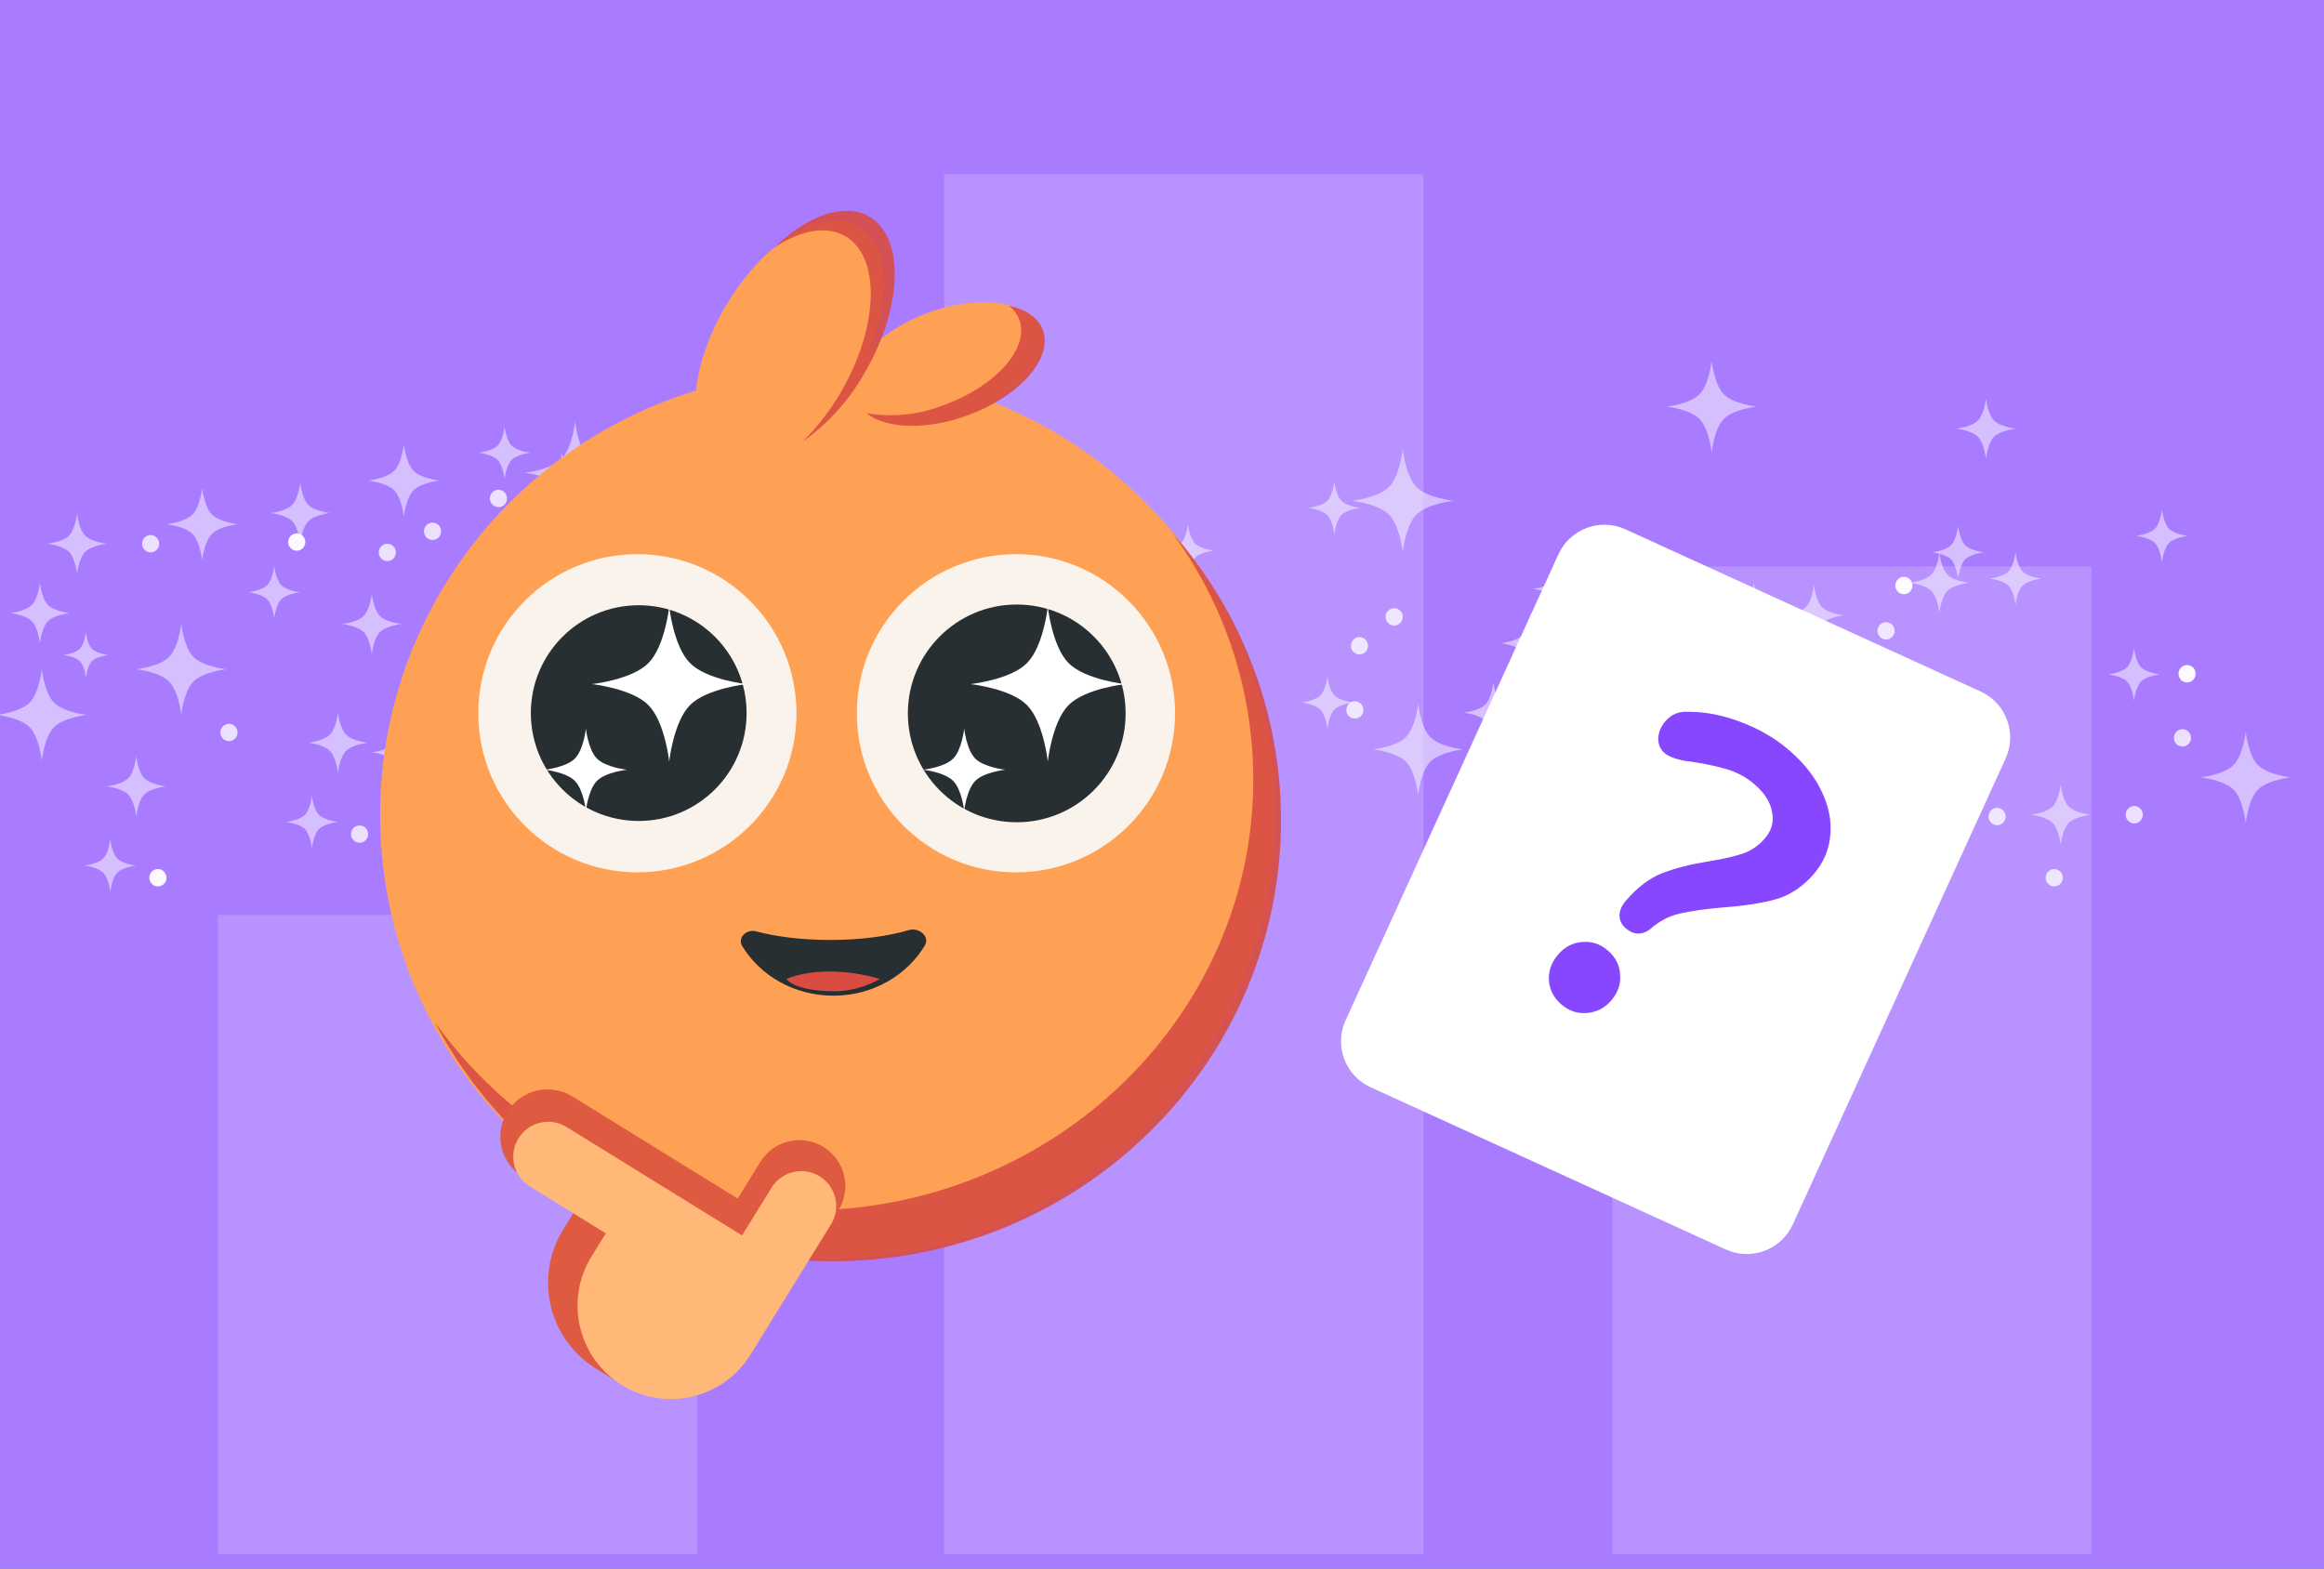 <svg width="160" height="108" viewBox="0 0 160 108" fill="none" xmlns="http://www.w3.org/2000/svg">
<rect x="0" y="0" width="160" height="108" fill="#333333" stroke="none"/>
<g clip-path="url(#clip0_17237_27285)">
<rect width="160" height="108" fill="#A97CFF"/>
<rect x="15" y="63" width="33" height="44" fill="#B893FF"/>
<rect x="65" y="12" width="33" height="95" fill="#B893FF"/>
<rect x="111" y="39" width="33" height="68" fill="#B893FF"/>
<path d="M58.929 27.997C58.929 27.997 59.1 29.616 59.765 30.292C60.431 30.967 62.026 31.141 62.026 31.141C62.026 31.141 60.431 31.314 59.765 31.99C59.1 32.666 58.929 34.285 58.929 34.285C58.929 34.285 58.758 32.666 58.092 31.99C57.427 31.314 55.831 31.141 55.831 31.141C55.831 31.141 57.427 30.967 58.092 30.292C58.758 29.616 58.929 27.997 58.929 27.997Z" fill="white" fill-opacity="0.51"/>
<path d="M2.877 46.08C2.877 46.08 3.048 47.699 3.713 48.375C4.379 49.05 5.974 49.224 5.974 49.224C5.974 49.224 4.379 49.397 3.713 50.073C3.048 50.749 2.877 52.368 2.877 52.368C2.877 52.368 2.706 50.749 2.04 50.073C1.375 49.397 -0.22 49.224 -0.22 49.224C-0.22 49.224 1.375 49.05 2.04 48.375C2.706 47.699 2.877 46.08 2.877 46.08Z" fill="white" fill-opacity="0.51"/>
<path d="M56.559 62.959C56.559 62.959 56.73 64.578 57.395 65.254C58.061 65.929 59.656 66.103 59.656 66.103C59.656 66.103 58.061 66.276 57.395 66.952C56.73 67.628 56.559 69.247 56.559 69.247C56.559 69.247 56.388 67.628 55.722 66.952C55.056 66.276 53.461 66.103 53.461 66.103C53.461 66.103 55.056 65.929 55.722 65.254C56.388 64.578 56.559 62.959 56.559 62.959Z" fill="white" fill-opacity="0.51"/>
<path d="M12.479 42.935C12.479 42.935 12.65 44.555 13.316 45.23C13.981 45.906 15.576 46.079 15.576 46.079C15.576 46.079 13.981 46.253 13.316 46.928C12.65 47.604 12.479 49.223 12.479 49.223C12.479 49.223 12.308 47.604 11.643 46.928C10.977 46.253 9.382 46.079 9.382 46.079C9.382 46.079 10.977 45.906 11.643 45.23C12.308 44.555 12.479 42.935 12.479 42.935Z" fill="white" fill-opacity="0.51"/>
<path d="M97.634 48.456C97.634 48.456 97.805 50.075 98.47 50.75C99.136 51.426 100.731 51.599 100.731 51.599C100.731 51.599 99.136 51.773 98.47 52.449C97.805 53.124 97.634 54.743 97.634 54.743C97.634 54.743 97.463 53.124 96.797 52.449C96.132 51.773 94.537 51.599 94.537 51.599C94.537 51.599 96.132 51.426 96.797 50.75C97.463 50.075 97.634 48.456 97.634 48.456Z" fill="white" fill-opacity="0.51"/>
<path d="M154.611 50.381C154.611 50.381 154.782 52 155.448 52.675C156.113 53.351 157.708 53.524 157.708 53.524C157.708 53.524 156.113 53.698 155.448 54.373C154.782 55.049 154.611 56.668 154.611 56.668C154.611 56.668 154.44 55.049 153.775 54.373C153.109 53.698 151.514 53.524 151.514 53.524C151.514 53.524 153.109 53.351 153.775 52.675C154.44 52 154.611 50.381 154.611 50.381Z" fill="white" fill-opacity="0.51"/>
<path d="M39.595 29.019C39.595 29.019 39.787 30.84 40.536 31.6C41.285 32.361 43.079 32.556 43.079 32.556C43.079 32.556 41.285 32.751 40.536 33.511C39.787 34.271 39.595 36.092 39.595 36.092C39.595 36.092 39.403 34.271 38.654 33.511C37.905 32.751 36.111 32.556 36.111 32.556C36.111 32.556 37.905 32.361 38.654 31.6C39.403 30.84 39.595 29.019 39.595 29.019Z" fill="white" fill-opacity="0.51"/>
<path d="M96.573 30.944C96.573 30.944 96.765 32.765 97.513 33.526C98.262 34.286 100.057 34.481 100.057 34.481C100.057 34.481 98.262 34.676 97.513 35.436C96.765 36.196 96.573 38.017 96.573 38.017C96.573 38.017 96.38 36.196 95.632 35.436C94.883 34.676 93.088 34.481 93.088 34.481C93.088 34.481 94.883 34.286 95.632 33.526C96.38 32.765 96.573 30.944 96.573 30.944Z" fill="white" fill-opacity="0.51"/>
<path d="M13.919 33.596C13.919 33.596 14.055 34.882 14.583 35.418C15.112 35.955 16.378 36.093 16.378 36.093C16.378 36.093 15.112 36.23 14.583 36.767C14.055 37.303 13.919 38.589 13.919 38.589C13.919 38.589 13.784 37.303 13.255 36.767C12.726 36.23 11.46 36.093 11.46 36.093C11.46 36.093 12.726 35.955 13.255 35.418C13.784 34.882 13.919 33.596 13.919 33.596Z" fill="white" fill-opacity="0.51"/>
<path d="M70.897 35.522C70.897 35.522 71.032 36.807 71.561 37.343C72.09 37.88 73.356 38.018 73.356 38.018C73.356 38.018 72.09 38.156 71.561 38.692C71.032 39.228 70.897 40.514 70.897 40.514C70.897 40.514 70.761 39.228 70.233 38.692C69.704 38.156 68.438 38.018 68.438 38.018C68.438 38.018 69.704 37.88 70.233 37.343C70.761 36.807 70.897 35.522 70.897 35.522Z" fill="white" fill-opacity="0.51"/>
<path d="M27.804 30.593C27.804 30.593 27.94 31.879 28.468 32.415C28.997 32.952 30.263 33.089 30.263 33.089C30.263 33.089 28.997 33.227 28.468 33.764C27.94 34.3 27.804 35.586 27.804 35.586C27.804 35.586 27.668 34.3 27.14 33.764C26.611 33.227 25.345 33.089 25.345 33.089C25.345 33.089 26.611 32.952 27.14 32.415C27.668 31.879 27.804 30.593 27.804 30.593Z" fill="white" fill-opacity="0.51"/>
<path d="M117.841 24.853C117.841 24.853 118.012 26.472 118.677 27.148C119.343 27.823 120.938 27.997 120.938 27.997C120.938 27.997 119.343 28.17 118.677 28.846C118.012 29.522 117.841 31.141 117.841 31.141C117.841 31.141 117.67 29.522 117.004 28.846C116.339 28.17 114.744 27.997 114.744 27.997C114.744 27.997 116.339 27.823 117.004 27.148C117.67 26.472 117.841 24.853 117.841 24.853Z" fill="white" fill-opacity="0.51"/>
<path d="M49.006 48.456C49.006 48.456 49.092 49.265 49.424 49.603C49.757 49.941 50.555 50.028 50.555 50.028C50.555 50.028 49.757 50.114 49.424 50.452C49.092 50.79 49.006 51.599 49.006 51.599C49.006 51.599 48.921 50.79 48.588 50.452C48.255 50.114 47.458 50.028 47.458 50.028C47.458 50.028 48.255 49.941 48.588 49.603C48.921 49.265 49.006 48.456 49.006 48.456Z" fill="white" fill-opacity="0.51"/>
<path d="M5.913 43.527C5.913 43.527 5.999 44.337 6.332 44.674C6.664 45.012 7.462 45.099 7.462 45.099C7.462 45.099 6.664 45.186 6.332 45.524C5.999 45.861 5.913 46.671 5.913 46.671C5.913 46.671 5.828 45.861 5.495 45.524C5.162 45.186 4.365 45.099 4.365 45.099C4.365 45.099 5.162 45.012 5.495 44.674C5.828 44.337 5.913 43.527 5.913 43.527Z" fill="white" fill-opacity="0.51"/>
<path d="M105.984 50.381C105.984 50.381 106.069 51.19 106.402 51.528C106.735 51.866 107.532 51.953 107.532 51.953C107.532 51.953 106.735 52.039 106.402 52.377C106.069 52.715 105.984 53.524 105.984 53.524C105.984 53.524 105.898 52.715 105.565 52.377C105.233 52.039 104.435 51.953 104.435 51.953C104.435 51.953 105.233 51.866 105.565 51.528C105.898 51.19 105.984 50.381 105.984 50.381Z" fill="white" fill-opacity="0.51"/>
<path d="M108.576 47.143C108.576 47.143 108.689 48.215 109.129 48.662C109.57 49.109 110.626 49.224 110.626 49.224C110.626 49.224 109.57 49.339 109.129 49.786C108.689 50.233 108.576 51.304 108.576 51.304C108.576 51.304 108.463 50.233 108.022 49.786C107.582 49.339 106.526 49.224 106.526 49.224C106.526 49.224 107.582 49.109 108.022 48.662C108.463 48.215 108.576 47.143 108.576 47.143Z" fill="white" fill-opacity="0.51"/>
<path d="M48.398 40.286C48.398 40.286 48.512 41.358 48.952 41.805C49.393 42.252 50.448 42.367 50.448 42.367C50.448 42.367 49.393 42.482 48.952 42.929C48.512 43.376 48.398 44.447 48.398 44.447C48.398 44.447 48.285 43.376 47.845 42.929C47.404 42.482 46.349 42.367 46.349 42.367C46.349 42.367 47.404 42.252 47.845 41.805C48.285 41.358 48.398 40.286 48.398 40.286Z" fill="white" fill-opacity="0.51"/>
<path d="M5.306 35.358C5.306 35.358 5.419 36.429 5.859 36.876C6.3 37.324 7.356 37.438 7.356 37.438C7.356 37.438 6.3 37.553 5.859 38C5.419 38.447 5.306 39.519 5.306 39.519C5.306 39.519 5.193 38.447 4.752 38C4.312 37.553 3.256 37.438 3.256 37.438C3.256 37.438 4.312 37.324 4.752 36.876C5.193 36.429 5.306 35.358 5.306 35.358Z" fill="white" fill-opacity="0.51"/>
<path d="M105.376 42.211C105.376 42.211 105.489 43.283 105.93 43.73C106.37 44.177 107.426 44.292 107.426 44.292C107.426 44.292 106.37 44.407 105.93 44.854C105.489 45.301 105.376 46.373 105.376 46.373C105.376 46.373 105.263 45.301 104.822 44.854C104.382 44.407 103.326 44.292 103.326 44.292C103.326 44.292 104.382 44.177 104.822 43.73C105.263 43.283 105.376 42.211 105.376 42.211Z" fill="white" fill-opacity="0.51"/>
<path d="M141.874 54.019C141.874 54.019 141.987 55.09 142.428 55.537C142.868 55.984 143.924 56.099 143.924 56.099C143.924 56.099 142.868 56.214 142.428 56.661C141.987 57.108 141.874 58.18 141.874 58.18C141.874 58.18 141.761 57.108 141.32 56.661C140.88 56.214 139.824 56.099 139.824 56.099C139.824 56.099 140.88 55.984 141.32 55.537C141.761 55.09 141.874 54.019 141.874 54.019Z" fill="white" fill-opacity="0.51"/>
<path d="M45.839 45.062C45.839 45.062 45.953 46.134 46.393 46.581C46.834 47.028 47.889 47.143 47.889 47.143C47.889 47.143 46.834 47.258 46.393 47.705C45.953 48.152 45.839 49.223 45.839 49.223C45.839 49.223 45.726 48.152 45.286 47.705C44.845 47.258 43.79 47.143 43.79 47.143C43.79 47.143 44.845 47.028 45.286 46.581C45.726 46.134 45.839 45.062 45.839 45.062Z" fill="white" fill-opacity="0.51"/>
<path d="M2.747 40.133C2.747 40.133 2.86 41.205 3.3 41.652C3.741 42.099 4.796 42.214 4.796 42.214C4.796 42.214 3.741 42.329 3.3 42.776C2.86 43.223 2.747 44.295 2.747 44.295C2.747 44.295 2.634 43.223 2.193 42.776C1.752 42.329 0.697 42.214 0.697 42.214C0.697 42.214 1.752 42.099 2.193 41.652C2.634 41.205 2.747 40.133 2.747 40.133Z" fill="white" fill-opacity="0.51"/>
<path d="M102.817 46.987C102.817 46.987 102.93 48.059 103.371 48.506C103.811 48.953 104.867 49.068 104.867 49.068C104.867 49.068 103.811 49.183 103.371 49.63C102.93 50.077 102.817 51.148 102.817 51.148C102.817 51.148 102.704 50.077 102.263 49.63C101.823 49.183 100.767 49.068 100.767 49.068C100.767 49.068 101.823 48.953 102.263 48.506C102.704 48.059 102.817 46.987 102.817 46.987Z" fill="white" fill-opacity="0.51"/>
<path d="M133.52 38.046C133.52 38.046 133.633 39.118 134.074 39.565C134.514 40.012 135.57 40.127 135.57 40.127C135.57 40.127 134.514 40.242 134.074 40.689C133.633 41.136 133.52 42.208 133.52 42.208C133.52 42.208 133.407 41.136 132.966 40.689C132.526 40.242 131.47 40.127 131.47 40.127C131.47 40.127 132.526 40.012 132.966 39.565C133.407 39.118 133.52 38.046 133.52 38.046Z" fill="white" fill-opacity="0.51"/>
<path d="M136.727 27.433C136.727 27.433 136.84 28.505 137.281 28.952C137.721 29.399 138.777 29.514 138.777 29.514C138.777 29.514 137.721 29.629 137.281 30.076C136.84 30.523 136.727 31.595 136.727 31.595C136.727 31.595 136.614 30.523 136.173 30.076C135.733 29.629 134.677 29.514 134.677 29.514C134.677 29.514 135.733 29.399 136.173 28.952C136.614 28.505 136.727 27.433 136.727 27.433Z" fill="white" fill-opacity="0.51"/>
<path d="M63.764 38.172C63.764 38.172 63.877 39.243 64.318 39.691C64.758 40.138 65.814 40.253 65.814 40.253C65.814 40.253 64.758 40.367 64.318 40.815C63.877 41.262 63.764 42.333 63.764 42.333C63.764 42.333 63.651 41.262 63.211 40.815C62.77 40.367 61.714 40.253 61.714 40.253C61.714 40.253 62.77 40.138 63.211 39.691C63.651 39.243 63.764 38.172 63.764 38.172Z" fill="white" fill-opacity="0.51"/>
<path d="M20.671 33.243C20.671 33.243 20.785 34.315 21.225 34.762C21.666 35.209 22.721 35.324 22.721 35.324C22.721 35.324 21.666 35.439 21.225 35.886C20.785 36.333 20.671 37.405 20.671 37.405C20.671 37.405 20.558 36.333 20.118 35.886C19.677 35.439 18.622 35.324 18.622 35.324C18.622 35.324 19.677 35.209 20.118 34.762C20.558 34.315 20.671 33.243 20.671 33.243Z" fill="white" fill-opacity="0.51"/>
<path d="M120.742 40.097C120.742 40.097 120.855 41.169 121.295 41.616C121.736 42.063 122.792 42.178 122.792 42.178C122.792 42.178 121.736 42.292 121.295 42.74C120.855 43.187 120.742 44.258 120.742 44.258C120.742 44.258 120.629 43.187 120.188 42.74C119.748 42.292 118.692 42.178 118.692 42.178C118.692 42.178 119.748 42.063 120.188 41.616C120.629 41.169 120.742 40.097 120.742 40.097Z" fill="white" fill-opacity="0.51"/>
<path d="M9.382 52.063C9.382 52.063 9.495 53.135 9.935 53.582C10.376 54.029 11.432 54.144 11.432 54.144C11.432 54.144 10.376 54.259 9.935 54.706C9.495 55.153 9.382 56.225 9.382 56.225C9.382 56.225 9.269 55.153 8.828 54.706C8.388 54.259 7.332 54.144 7.332 54.144C7.332 54.144 8.388 54.029 8.828 53.582C9.269 53.135 9.382 52.063 9.382 52.063Z" fill="white" fill-opacity="0.51"/>
<path d="M66.359 53.988C66.359 53.988 66.472 55.06 66.913 55.507C67.354 55.954 68.409 56.069 68.409 56.069C68.409 56.069 67.354 56.184 66.913 56.631C66.472 57.078 66.359 58.15 66.359 58.15C66.359 58.15 66.246 57.078 65.806 56.631C65.365 56.184 64.31 56.069 64.31 56.069C64.31 56.069 65.365 55.954 65.806 55.507C66.246 55.06 66.359 53.988 66.359 53.988Z" fill="white" fill-opacity="0.51"/>
<path d="M23.267 49.06C23.267 49.06 23.38 50.131 23.82 50.578C24.261 51.026 25.317 51.141 25.317 51.141C25.317 51.141 24.261 51.255 23.82 51.703C23.38 52.15 23.267 53.221 23.267 53.221C23.267 53.221 23.154 52.15 22.713 51.703C22.272 51.255 21.217 51.141 21.217 51.141C21.217 51.141 22.272 51.026 22.713 50.578C23.154 50.131 23.267 49.06 23.267 49.06Z" fill="white" fill-opacity="0.51"/>
<path d="M25.595 40.885C25.595 40.885 25.708 41.957 26.148 42.404C26.589 42.851 27.645 42.966 27.645 42.966C27.645 42.966 26.589 43.081 26.148 43.528C25.708 43.975 25.595 45.047 25.595 45.047C25.595 45.047 25.482 43.975 25.041 43.528C24.601 43.081 23.545 42.966 23.545 42.966C23.545 42.966 24.601 42.851 25.041 42.404C25.482 41.957 25.595 40.885 25.595 40.885Z" fill="white" fill-opacity="0.51"/>
<path d="M82.572 42.81C82.572 42.81 82.685 43.882 83.126 44.329C83.567 44.776 84.622 44.891 84.622 44.891C84.622 44.891 83.567 45.006 83.126 45.453C82.685 45.9 82.572 46.972 82.572 46.972C82.572 46.972 82.459 45.9 82.019 45.453C81.578 45.006 80.522 44.891 80.522 44.891C80.522 44.891 81.578 44.776 82.019 44.329C82.459 43.882 82.572 42.81 82.572 42.81Z" fill="white" fill-opacity="0.51"/>
<path d="M39.48 37.882C39.48 37.882 39.593 38.954 40.033 39.401C40.474 39.848 41.529 39.963 41.529 39.963C41.529 39.963 40.474 40.078 40.033 40.525C39.593 40.972 39.48 42.044 39.48 42.044C39.48 42.044 39.366 40.972 38.926 40.525C38.485 40.078 37.43 39.963 37.43 39.963C37.43 39.963 38.485 39.848 38.926 39.401C39.366 38.954 39.48 37.882 39.48 37.882Z" fill="white" fill-opacity="0.51"/>
<path d="M124.884 40.286C124.884 40.286 124.997 41.358 125.438 41.805C125.878 42.252 126.934 42.367 126.934 42.367C126.934 42.367 125.878 42.482 125.438 42.929C124.997 43.376 124.884 44.447 124.884 44.447C124.884 44.447 124.771 43.376 124.331 42.929C123.89 42.482 122.834 42.367 122.834 42.367C122.834 42.367 123.89 42.252 124.331 41.805C124.771 41.358 124.884 40.286 124.884 40.286Z" fill="white" fill-opacity="0.51"/>
<path d="M34.41 44.626C34.41 44.626 34.509 45.562 34.894 45.953C35.279 46.344 36.201 46.444 36.201 46.444C36.201 46.444 35.279 46.544 34.894 46.935C34.509 47.326 34.41 48.262 34.41 48.262C34.41 48.262 34.311 47.326 33.926 46.935C33.541 46.544 32.619 46.444 32.619 46.444C32.619 46.444 33.541 46.344 33.926 45.953C34.311 45.562 34.41 44.626 34.41 44.626Z" fill="white" fill-opacity="0.51"/>
<path d="M91.388 46.551C91.388 46.551 91.487 47.487 91.871 47.878C92.256 48.269 93.179 48.369 93.179 48.369C93.179 48.369 92.256 48.469 91.871 48.86C91.487 49.251 91.388 50.187 91.388 50.187C91.388 50.187 91.289 49.251 90.904 48.86C90.519 48.469 89.597 48.369 89.597 48.369C89.597 48.369 90.519 48.269 90.904 47.878C91.289 47.487 91.388 46.551 91.388 46.551Z" fill="white" fill-opacity="0.51"/>
<path d="M125.306 49.825C125.306 49.825 125.405 50.761 125.79 51.152C126.175 51.542 127.097 51.643 127.097 51.643C127.097 51.643 126.175 51.743 125.79 52.134C125.405 52.525 125.306 53.461 125.306 53.461C125.306 53.461 125.207 52.525 124.822 52.134C124.438 51.743 123.515 51.643 123.515 51.643C123.515 51.643 124.438 51.542 124.822 51.152C125.207 50.761 125.306 49.825 125.306 49.825Z" fill="white" fill-opacity="0.51"/>
<path d="M77.832 34.285C77.832 34.285 77.93 35.221 78.315 35.612C78.7 36.002 79.623 36.103 79.623 36.103C79.623 36.103 78.7 36.203 78.315 36.594C77.93 36.984 77.832 37.921 77.832 37.921C77.832 37.921 77.733 36.984 77.348 36.594C76.963 36.203 76.04 36.103 76.04 36.103C76.04 36.103 76.963 36.002 77.348 35.612C77.733 35.221 77.832 34.285 77.832 34.285Z" fill="white" fill-opacity="0.51"/>
<path d="M34.739 29.356C34.739 29.356 34.838 30.293 35.222 30.683C35.608 31.074 36.53 31.174 36.53 31.174C36.53 31.174 35.608 31.274 35.222 31.665C34.838 32.056 34.739 32.992 34.739 32.992C34.739 32.992 34.64 32.056 34.255 31.665C33.87 31.274 32.948 31.174 32.948 31.174C32.948 31.174 33.87 31.074 34.255 30.683C34.64 30.293 34.739 29.356 34.739 29.356Z" fill="white" fill-opacity="0.51"/>
<path d="M134.809 36.21C134.809 36.21 134.908 37.146 135.293 37.537C135.678 37.927 136.6 38.028 136.6 38.028C136.6 38.028 135.678 38.128 135.293 38.519C134.908 38.91 134.809 39.846 134.809 39.846C134.809 39.846 134.71 38.91 134.325 38.519C133.94 38.128 133.018 38.028 133.018 38.028C133.018 38.028 133.94 37.927 134.325 37.537C134.71 37.146 134.809 36.21 134.809 36.21Z" fill="white" fill-opacity="0.51"/>
<path d="M118.56 40.253C118.56 40.253 118.659 41.189 119.044 41.58C119.429 41.971 120.351 42.071 120.351 42.071C120.351 42.071 119.429 42.171 119.044 42.562C118.659 42.953 118.56 43.889 118.56 43.889C118.56 43.889 118.461 42.953 118.076 42.562C117.691 42.171 116.769 42.071 116.769 42.071C116.769 42.071 117.691 41.971 118.076 41.58C118.461 41.189 118.56 40.253 118.56 40.253Z" fill="white" fill-opacity="0.51"/>
<path d="M91.866 33.154C91.866 33.154 91.965 34.09 92.35 34.481C92.735 34.871 93.657 34.972 93.657 34.972C93.657 34.972 92.735 35.072 92.35 35.463C91.965 35.854 91.866 36.79 91.866 36.79C91.866 36.79 91.767 35.854 91.382 35.463C90.998 35.072 90.075 34.972 90.075 34.972C90.075 34.972 90.998 34.871 91.382 34.481C91.767 34.09 91.866 33.154 91.866 33.154Z" fill="white" fill-opacity="0.51"/>
<path d="M148.844 35.079C148.844 35.079 148.943 36.015 149.328 36.406C149.712 36.797 150.635 36.897 150.635 36.897C150.635 36.897 149.712 36.997 149.328 37.388C148.943 37.779 148.844 38.715 148.844 38.715C148.844 38.715 148.745 37.779 148.36 37.388C147.975 36.997 147.053 36.897 147.053 36.897C147.053 36.897 147.975 36.797 148.36 36.406C148.745 36.015 148.844 35.079 148.844 35.079Z" fill="white" fill-opacity="0.51"/>
<path d="M146.921 44.615C146.921 44.615 147.02 45.551 147.405 45.942C147.79 46.333 148.712 46.433 148.712 46.433C148.712 46.433 147.79 46.533 147.405 46.924C147.02 47.315 146.921 48.251 146.921 48.251C146.921 48.251 146.822 47.315 146.437 46.924C146.052 46.533 145.13 46.433 145.13 46.433C145.13 46.433 146.052 46.333 146.437 45.942C146.822 45.551 146.921 44.615 146.921 44.615Z" fill="white" fill-opacity="0.51"/>
<path d="M61.973 43.889C61.973 43.889 62.072 44.825 62.457 45.216C62.842 45.606 63.764 45.707 63.764 45.707C63.764 45.707 62.842 45.807 62.457 46.198C62.072 46.588 61.973 47.525 61.973 47.525C61.973 47.525 61.874 46.588 61.489 46.198C61.105 45.807 60.182 45.707 60.182 45.707C60.182 45.707 61.105 45.606 61.489 45.216C61.874 44.825 61.973 43.889 61.973 43.889Z" fill="white" fill-opacity="0.51"/>
<path d="M18.88 38.96C18.88 38.96 18.979 39.897 19.364 40.287C19.749 40.678 20.671 40.778 20.671 40.778C20.671 40.778 19.749 40.879 19.364 41.269C18.979 41.66 18.88 42.596 18.88 42.596C18.88 42.596 18.782 41.66 18.397 41.269C18.012 40.879 17.089 40.778 17.089 40.778C17.089 40.778 18.012 40.678 18.397 40.287C18.782 39.897 18.88 38.96 18.88 38.96Z" fill="white" fill-opacity="0.51"/>
<path d="M118.951 45.814C118.951 45.814 119.05 46.75 119.434 47.141C119.819 47.531 120.742 47.632 120.742 47.632C120.742 47.632 119.819 47.732 119.434 48.123C119.05 48.514 118.951 49.45 118.951 49.45C118.951 49.45 118.852 48.514 118.467 48.123C118.082 47.732 117.16 47.632 117.16 47.632C117.16 47.632 118.082 47.531 118.467 47.141C118.852 46.75 118.951 45.814 118.951 45.814Z" fill="white" fill-opacity="0.51"/>
<path d="M7.591 57.78C7.591 57.78 7.69 58.717 8.075 59.107C8.46 59.498 9.382 59.598 9.382 59.598C9.382 59.598 8.46 59.699 8.075 60.089C7.69 60.48 7.591 61.416 7.591 61.416C7.591 61.416 7.492 60.48 7.107 60.089C6.722 59.699 5.8 59.598 5.8 59.598C5.8 59.598 6.722 59.498 7.107 59.107C7.492 58.717 7.591 57.78 7.591 57.78Z" fill="white" fill-opacity="0.51"/>
<path d="M64.568 59.705C64.568 59.705 64.667 60.641 65.052 61.032C65.437 61.423 66.359 61.523 66.359 61.523C66.359 61.523 65.437 61.623 65.052 62.014C64.667 62.405 64.568 63.341 64.568 63.341C64.568 63.341 64.47 62.405 64.085 62.014C63.7 61.623 62.777 61.523 62.777 61.523C62.777 61.523 63.7 61.423 64.085 61.032C64.47 60.641 64.568 59.705 64.568 59.705Z" fill="white" fill-opacity="0.51"/>
<path d="M21.476 54.777C21.476 54.777 21.574 55.713 21.959 56.104C22.344 56.494 23.267 56.595 23.267 56.595C23.267 56.595 22.344 56.695 21.959 57.086C21.574 57.476 21.476 58.413 21.476 58.413C21.476 58.413 21.377 57.476 20.992 57.086C20.607 56.695 19.685 56.595 19.685 56.595C19.685 56.595 20.607 56.494 20.992 56.104C21.377 55.713 21.476 54.777 21.476 54.777Z" fill="white" fill-opacity="0.51"/>
<path d="M107.314 38.731C107.314 38.731 107.413 39.667 107.798 40.058C108.183 40.449 109.106 40.549 109.106 40.549C109.106 40.549 108.183 40.649 107.798 41.04C107.413 41.431 107.314 42.367 107.314 42.367C107.314 42.367 107.216 41.431 106.831 41.04C106.446 40.649 105.523 40.549 105.523 40.549C105.523 40.549 106.446 40.449 106.831 40.058C107.216 39.667 107.314 38.731 107.314 38.731Z" fill="white" fill-opacity="0.51"/>
<path d="M81.786 36.092C81.786 36.092 81.885 37.029 82.269 37.419C82.654 37.81 83.577 37.91 83.577 37.91C83.577 37.91 82.654 38.011 82.269 38.401C81.885 38.792 81.786 39.728 81.786 39.728C81.786 39.728 81.687 38.792 81.302 38.401C80.917 38.011 79.995 37.91 79.995 37.91C79.995 37.91 80.917 37.81 81.302 37.419C81.687 37.029 81.786 36.092 81.786 36.092Z" fill="white" fill-opacity="0.51"/>
<path d="M38.693 31.164C38.693 31.164 38.792 32.1 39.177 32.491C39.562 32.882 40.484 32.982 40.484 32.982C40.484 32.982 39.562 33.082 39.177 33.473C38.792 33.864 38.693 34.8 38.693 34.8C38.693 34.8 38.594 33.864 38.209 33.473C37.824 33.082 36.902 32.982 36.902 32.982C36.902 32.982 37.824 32.882 38.209 32.491C38.594 32.1 38.693 31.164 38.693 31.164Z" fill="white" fill-opacity="0.51"/>
<path d="M138.763 38.017C138.763 38.017 138.862 38.954 139.247 39.344C139.632 39.735 140.554 39.835 140.554 39.835C140.554 39.835 139.632 39.936 139.247 40.326C138.862 40.717 138.763 41.653 138.763 41.653C138.763 41.653 138.664 40.717 138.279 40.326C137.895 39.936 136.972 39.835 136.972 39.835C136.972 39.835 137.895 39.735 138.279 39.344C138.664 38.954 138.763 38.017 138.763 38.017Z" fill="white" fill-opacity="0.51"/>
<path d="M27.403 49.984C27.403 49.984 27.502 50.92 27.887 51.311C28.272 51.702 29.194 51.802 29.194 51.802C29.194 51.802 28.272 51.902 27.887 52.293C27.502 52.684 27.403 53.62 27.403 53.62C27.403 53.62 27.305 52.684 26.92 52.293C26.535 51.902 25.612 51.802 25.612 51.802C25.612 51.802 26.535 51.702 26.92 51.311C27.305 50.92 27.403 49.984 27.403 49.984Z" fill="white" fill-opacity="0.51"/>
<path d="M84.381 51.909C84.381 51.909 84.48 52.845 84.865 53.236C85.25 53.627 86.172 53.727 86.172 53.727C86.172 53.727 85.25 53.828 84.865 54.218C84.48 54.609 84.381 55.545 84.381 55.545C84.381 55.545 84.282 54.609 83.897 54.218C83.512 53.828 82.59 53.727 82.59 53.727C82.59 53.727 83.512 53.627 83.897 53.236C84.282 52.845 84.381 51.909 84.381 51.909Z" fill="white" fill-opacity="0.51"/>
<path d="M41.288 46.981C41.288 46.981 41.387 47.917 41.772 48.308C42.157 48.698 43.079 48.799 43.079 48.799C43.079 48.799 42.157 48.899 41.772 49.29C41.387 49.681 41.288 50.617 41.288 50.617C41.288 50.617 41.189 49.681 40.804 49.29C40.419 48.899 39.497 48.799 39.497 48.799C39.497 48.799 40.419 48.698 40.804 48.308C41.189 47.917 41.288 46.981 41.288 46.981Z" fill="white" fill-opacity="0.51"/>
<ellipse cx="93.596" cy="44.464" rx="0.589" ry="0.598" fill="white" fill-opacity="0.77"/>
<ellipse cx="150.573" cy="46.389" rx="0.589" ry="0.598" fill="white" fill-opacity="0.96"/>
<ellipse cx="58.857" cy="55.361" rx="0.589" ry="0.598" fill="white" fill-opacity="0.77"/>
<ellipse cx="15.764" cy="50.433" rx="0.589" ry="0.598" fill="white" fill-opacity="0.77"/>
<ellipse cx="115.834" cy="57.286" rx="0.589" ry="0.598" fill="white" fill-opacity="0.77"/>
<ellipse cx="39.006" cy="40.549" rx="0.589" ry="0.598" fill="white" fill-opacity="0.77"/>
<ellipse cx="95.983" cy="42.474" rx="0.589" ry="0.598" fill="white" fill-opacity="0.77"/>
<ellipse cx="129.902" cy="45.747" rx="0.589" ry="0.598" fill="white" fill-opacity="0.77"/>
<ellipse cx="69.758" cy="42.966" rx="0.589" ry="0.598" fill="white" fill-opacity="0.77"/>
<ellipse cx="26.665" cy="38.037" rx="0.589" ry="0.598" fill="white" fill-opacity="0.77"/>
<ellipse cx="126.735" cy="44.891" rx="0.589" ry="0.598" fill="white" fill-opacity="0.77"/>
<ellipse cx="80.515" cy="54.295" rx="0.589" ry="0.598" fill="white" fill-opacity="0.96"/>
<ellipse cx="37.422" cy="49.367" rx="0.589" ry="0.598" fill="white" fill-opacity="0.77"/>
<ellipse cx="137.493" cy="56.221" rx="0.589" ry="0.598" fill="white" fill-opacity="0.77"/>
<ellipse cx="53.461" cy="42.367" rx="0.589" ry="0.598" fill="white" fill-opacity="0.77"/>
<ellipse cx="10.369" cy="37.438" rx="0.589" ry="0.598" fill="white" fill-opacity="0.77"/>
<ellipse cx="110.439" cy="44.292" rx="0.589" ry="0.598" fill="white" fill-opacity="0.77"/>
<ellipse cx="146.937" cy="56.098" rx="0.589" ry="0.598" fill="white" fill-opacity="0.77"/>
<ellipse cx="20.431" cy="37.322" rx="0.589" ry="0.598" fill="white" fill-opacity="0.96"/>
<ellipse cx="77.409" cy="39.248" rx="0.589" ry="0.598" fill="white" fill-opacity="0.77"/>
<ellipse cx="34.316" cy="34.319" rx="0.589" ry="0.598" fill="white" fill-opacity="0.77"/>
<ellipse cx="10.871" cy="60.436" rx="0.589" ry="0.598" fill="white" fill-opacity="0.96"/>
<ellipse cx="67.848" cy="62.361" rx="0.589" ry="0.598" fill="white" fill-opacity="0.77"/>
<ellipse cx="24.755" cy="57.432" rx="0.589" ry="0.598" fill="white" fill-opacity="0.77"/>
<ellipse cx="93.278" cy="48.881" rx="0.589" ry="0.598" fill="white" fill-opacity="0.77"/>
<ellipse cx="150.256" cy="50.806" rx="0.589" ry="0.598" fill="white" fill-opacity="0.77"/>
<ellipse cx="120.94" cy="44.487" rx="0.589" ry="0.598" fill="white" fill-opacity="0.77"/>
<ellipse cx="131.078" cy="40.316" rx="0.589" ry="0.598" fill="white" fill-opacity="0.96"/>
<ellipse cx="131.338" cy="53.099" rx="0.589" ry="0.598" fill="white" fill-opacity="0.77"/>
<ellipse cx="141.425" cy="60.436" rx="0.589" ry="0.598" fill="white" fill-opacity="0.77"/>
<ellipse cx="135.041" cy="48.625" rx="0.589" ry="0.598" fill="white" fill-opacity="0.77"/>
<ellipse cx="72.872" cy="41.512" rx="0.589" ry="0.598" fill="white" fill-opacity="0.96"/>
<ellipse cx="29.779" cy="36.583" rx="0.589" ry="0.598" fill="white" fill-opacity="0.77"/>
<ellipse cx="129.849" cy="43.437" rx="0.589" ry="0.598" fill="white" fill-opacity="0.77"/>
<path d="M57.149 86.672C74.165 86.577 87.882 72.817 87.788 55.938C87.694 39.059 73.825 25.452 56.809 25.547C39.794 25.642 26.076 39.402 26.17 56.281C26.264 73.16 40.134 86.767 57.149 86.672Z" fill="#FFA154"/>
<path d="M66.451 28.526C70.013 27.221 72.328 24.599 71.621 22.669C70.914 20.74 67.453 20.233 63.891 21.538C60.329 22.843 58.014 25.465 58.721 27.395C59.428 29.325 62.889 29.831 66.451 28.526Z" fill="#FFA154"/>
<path d="M58.795 26.315C61.414 21.816 61.549 17.013 59.097 15.585C56.645 14.158 52.534 16.647 49.916 21.145C47.297 25.643 47.162 30.447 49.614 31.875C52.066 33.302 56.176 30.813 58.795 26.315Z" fill="#FFA154"/>
<path opacity="0.9" fill-rule="evenodd" clip-rule="evenodd" d="M55.641 83.347C72.658 83.215 86.379 69.855 86.284 53.508C86.249 47.449 84.293 41.558 80.697 36.682C85.493 42.097 88.157 49.071 88.194 56.304C88.29 73.037 74.572 86.71 57.555 86.842C51.876 86.91 46.289 85.406 41.411 82.497C36.533 79.587 32.555 75.386 29.917 70.356C32.836 74.439 36.701 77.753 41.181 80.016C45.661 82.278 50.623 83.421 55.641 83.347V83.347Z" fill="#D84C42"/>
<path opacity="0.9" fill-rule="evenodd" clip-rule="evenodd" d="M59.846 14.916C62.299 16.345 62.162 21.15 59.542 25.648C58.481 27.539 57.013 29.17 55.244 30.422C56.277 29.405 57.167 28.252 57.891 26.996C60.512 22.497 60.648 17.692 58.196 16.264C56.882 15.498 55.091 15.858 53.308 17.049C55.578 14.844 58.122 13.912 59.846 14.916ZM70.181 22.023C70.889 23.952 68.575 26.575 65.013 27.88C63.306 28.56 61.446 28.756 59.635 28.448C60.996 29.524 63.782 29.642 66.632 28.595C70.194 27.289 72.508 24.667 71.801 22.738C71.486 21.878 70.624 21.301 69.449 21.041C69.78 21.294 70.034 21.634 70.181 22.023V22.023Z" fill="#D84C42"/>
<circle cx="43.882" cy="49.11" r="10.954" fill="#F9F3EB"/>
<circle cx="43.974" cy="49.1" r="6.927" fill="#282F33" stroke="#282F33"/>
<circle cx="69.945" cy="49.11" r="10.954" fill="#F9F3EB"/>
<circle cx="70" cy="49.12" r="6.996" fill="#282F33" stroke="#282F33"/>
<path d="M46.073 41.775C46.073 41.775 46.367 44.519 47.512 45.664C48.657 46.809 51.401 47.103 51.401 47.103C51.401 47.103 48.657 47.397 47.512 48.542C46.367 49.687 46.073 52.431 46.073 52.431C46.073 52.431 45.779 49.687 44.634 48.542C43.489 47.397 40.745 47.103 40.745 47.103C40.745 47.103 43.489 46.809 44.634 45.664C45.779 44.519 46.073 41.775 46.073 41.775Z" fill="white"/>
<path d="M72.137 41.775C72.137 41.775 72.431 44.519 73.576 45.664C74.721 46.809 77.465 47.103 77.465 47.103C77.465 47.103 74.721 47.397 73.576 48.542C72.431 49.687 72.137 52.431 72.137 52.431C72.137 52.431 71.843 49.687 70.698 48.542C69.553 47.397 66.809 47.103 66.809 47.103C66.809 47.103 69.553 46.809 70.698 45.664C71.843 44.519 72.137 41.775 72.137 41.775Z" fill="white"/>
<path d="M40.337 50.171C40.337 50.171 40.493 51.627 41.101 52.235C41.709 52.843 43.165 52.999 43.165 52.999C43.165 52.999 41.709 53.156 41.101 53.764C40.493 54.371 40.337 55.828 40.337 55.828C40.337 55.828 40.181 54.371 39.573 53.764C38.965 53.156 37.508 52.999 37.508 52.999C37.508 52.999 38.965 52.843 39.573 52.235C40.181 51.627 40.337 50.171 40.337 50.171Z" fill="white"/>
<path d="M66.382 50.171C66.382 50.171 66.539 51.627 67.147 52.235C67.754 52.843 69.211 52.999 69.211 52.999C69.211 52.999 67.754 53.156 67.147 53.764C66.539 54.371 66.382 55.828 66.382 55.828C66.382 55.828 66.226 54.371 65.618 53.764C65.01 53.156 63.554 52.999 63.554 52.999C63.554 52.999 65.01 52.843 65.618 52.235C66.226 51.627 66.382 50.171 66.382 50.171Z" fill="white"/>
<path fill-rule="evenodd" clip-rule="evenodd" d="M63.675 65.095C64.041 64.481 63.264 63.835 62.579 64.038C61.157 64.461 59.253 64.72 57.161 64.72C55.221 64.72 53.442 64.497 52.059 64.127C51.403 63.952 50.746 64.561 51.099 65.142C52.339 67.182 54.684 68.557 57.373 68.557C60.082 68.557 62.442 67.16 63.675 65.095Z" fill="#282F33"/>
<path d="M54.139 67.405C54.667 68.063 56.269 68.249 57.34 68.249C59.151 68.292 60.577 67.405 60.577 67.405C60.577 67.405 57.047 66.248 54.139 67.405Z" fill="#D84C42"/>
<path fill-rule="evenodd" clip-rule="evenodd" d="M49.308 93.985C50.392 94.008 51.459 93.473 52.071 92.485L57.728 83.33C58.647 81.843 58.187 79.894 56.7 78.975C55.214 78.056 53.264 78.516 52.346 80.003L50.787 82.525L39.41 75.494C37.882 74.549 35.877 75.023 34.933 76.551C33.988 78.079 34.462 80.083 35.99 81.028L39.627 83.276L38.771 84.662C36.752 87.929 37.764 92.213 41.03 94.232L42.501 95.141C44.765 96.54 47.679 96.002 49.308 93.985Z" fill="#DE5B42"/>
<path fill-rule="evenodd" clip-rule="evenodd" d="M52.88 91.312L52.88 91.312L51.665 93.278C49.798 96.3 45.834 97.235 42.813 95.368C39.791 93.5 38.855 89.537 40.723 86.515L41.708 84.921L36.475 81.687C35.345 80.989 34.995 79.507 35.694 78.378C36.392 77.248 37.873 76.899 39.003 77.597L51.088 85.066L53.12 81.777C53.818 80.648 55.3 80.298 56.429 80.996C57.559 81.694 57.909 83.175 57.211 84.305L53.933 89.609L53.914 89.639L53.896 89.669L52.88 91.312Z" fill="#FFB877"/>
<path d="M107.294 38.164C108.092 36.417 110.156 35.647 111.903 36.445L136.362 47.615C138.109 48.413 138.879 50.477 138.081 52.225L123.427 84.312C122.628 86.059 120.565 86.829 118.817 86.031L94.359 74.861C92.611 74.063 91.841 71.999 92.64 70.252L107.294 38.164Z" fill="white"/>
<path d="M111.932 63.922C111.651 63.681 111.506 63.382 111.495 63.028C111.501 62.688 111.653 62.344 111.952 61.998C112.735 61.091 113.562 60.466 114.432 60.124C115.303 59.782 116.372 59.51 117.639 59.309C118.646 59.142 119.436 58.96 120.008 58.763C120.581 58.566 121.08 58.221 121.507 57.726C121.977 57.182 122.141 56.575 121.999 55.906C121.888 55.234 121.486 54.6 120.793 54.002C120.199 53.49 119.516 53.131 118.744 52.925C117.986 52.703 117.038 52.518 115.9 52.37C115.288 52.245 114.85 52.069 114.587 51.841C114.306 51.599 114.165 51.262 114.164 50.83C114.194 50.395 114.358 50.005 114.657 49.658C115.07 49.18 115.602 48.963 116.254 49.008C117.459 49.012 118.674 49.254 119.899 49.735C121.138 50.2 122.236 50.845 123.193 51.671C124.199 52.539 124.94 53.48 125.417 54.495C125.909 55.525 126.107 56.53 126.009 57.51C125.928 58.505 125.546 59.398 124.863 60.19C124.123 61.047 123.269 61.62 122.302 61.907C121.349 62.178 120.135 62.368 118.66 62.477C117.386 62.586 116.37 62.731 115.611 62.91C114.882 63.087 114.221 63.437 113.626 63.96C113.349 64.181 113.055 64.288 112.746 64.28C112.467 64.269 112.196 64.15 111.932 63.922ZM107.499 69.161C106.971 68.706 106.683 68.155 106.636 67.51C106.602 66.848 106.813 66.254 107.269 65.726C107.724 65.198 108.274 64.91 108.92 64.863C109.579 64.799 110.173 64.994 110.701 65.45C111.228 65.905 111.509 66.464 111.542 67.125C111.59 67.771 111.386 68.357 110.931 68.885C110.475 69.413 109.91 69.701 109.234 69.751C108.588 69.799 108.01 69.602 107.499 69.161Z" fill="#8647FF"/>
</g>
<defs>
<clipPath id="clip0_17237_27285">
<rect width="160" height="108" fill="white"/>
</clipPath>
</defs>
</svg>
